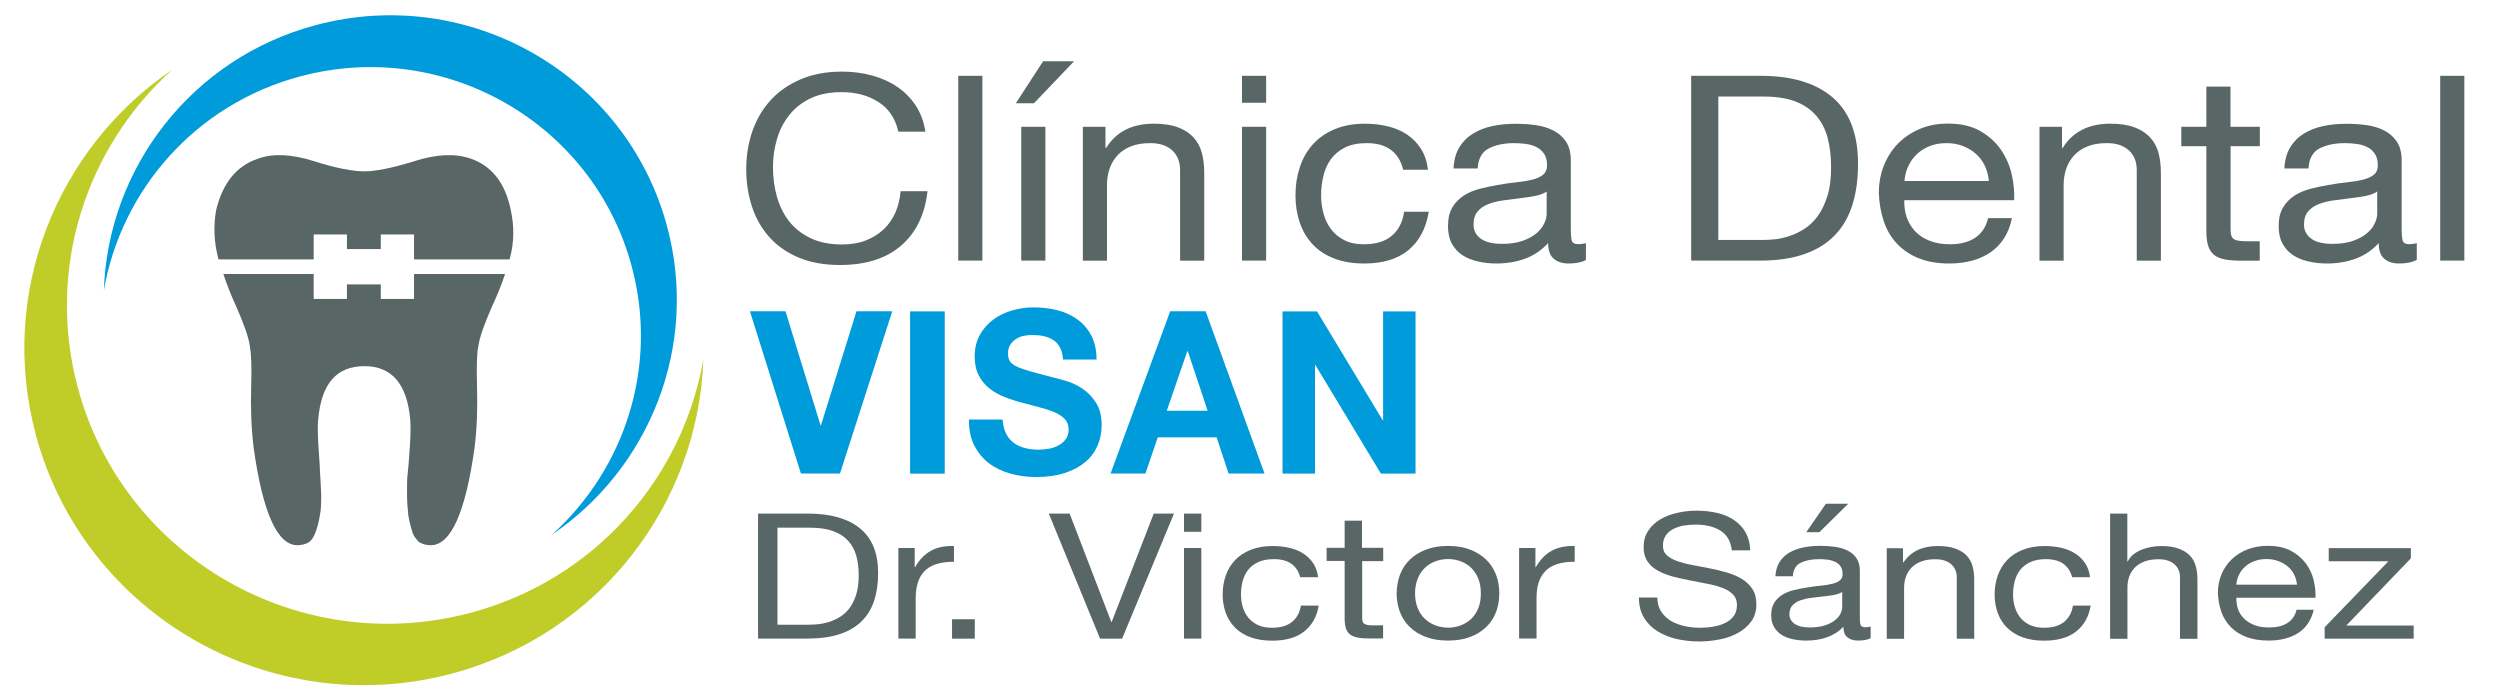 <?xml version="1.0" encoding="utf-8"?>
<!-- Generator: Adobe Illustrator 22.1.0, SVG Export Plug-In . SVG Version: 6.00 Build 0)  -->
<svg version="1.1" id="Layer_1" xmlns="http://www.w3.org/2000/svg" xmlns:xlink="http://www.w3.org/1999/xlink" x="0px" y="0px"
	 viewBox="0 0 2496.2 687.2" style="enable-background:new 0 0 2496.2 687.2;" xml:space="preserve">
<style type="text/css">
	.st0{fill-rule:evenodd;clip-rule:evenodd;fill:#C0CD29;}
	.st1{fill-rule:evenodd;clip-rule:evenodd;fill:#009BDB;}
	.st2{fill-rule:evenodd;clip-rule:evenodd;fill:#596666;}
	.st3{fill:#596666;}
	.st4{fill:#009BDB;}
</style>
<g>
	<g>
		<g>
			<path class="st0" d="M172.1,69.5C56.6,147.9-2.3,292.8,35.9,434.6c48.5,179.5,234.3,286.1,415.2,238
				c147.8-39.3,246.4-169.7,251.2-314c-20.5,118.4-108.1,220.2-232.6,253.3C299,657.3,123.5,556.8,77.8,387.4
				C45.7,268.3,86.1,146.9,172.1,69.5L172.1,69.5z"/>
			<path class="st1" d="M551,533.9c97.5-66.1,147.3-188.5,115-308.1C625.1,74.3,468.3-15.6,315.6,25C191,58.1,107.7,168.2,103.7,290
				C121,190,194.9,104.2,300,76.2c144-38.3,292.1,46.5,330.7,189.5C657.8,366.1,623.7,468.5,551,533.9L551,533.9z"/>
		</g>
		<g>
			<path class="st2" d="M218.3,259h94.9v-24.9h33.2v14.6h33.8v-14.6h33.2V259h95.4c0.1-0.5,0.3-0.9,0.4-1.4
				c4.3-16.2,4.3-32.5,0.6-48.7v0c-5.5-26.4-18.9-43.2-39.5-50.4c-15.2-5.4-34-4.8-56.5,2.4c-23.1,7.2-39.6,10.2-49.9,10.2
				c-11,0-28-3-50.5-10.2c-22.6-7.2-41.4-7.8-56-2.4c-21.3,7.2-34.7,24-41.4,50.4c-3.1,16.2-2.4,32.4,1.8,48.6
				C218,258.1,218.2,258.6,218.3,259z"/>
			<path class="st2" d="M413.4,273.6v24.9h-33.2v-14.5h-33.8v14.5h-33.2v-24.9H223c3.7,10.9,7.9,21.9,13.2,33.2
				c7.3,16.8,12.2,30,13.4,39.6c1.2,6.6,1.8,19.2,1.2,39.6c-0.6,20.4,0,40.8,2.4,60.6c9.1,65.4,23.7,97.8,43.8,97.8
				c4.3,0,8.5-1.2,11.5-3c3.7-3,5.5-6.6,7.3-12c1.8-5.4,3-10.8,3.7-15.6c1.2-5.4,1.2-12,1.2-20.4c-0.6-9-0.6-16.2-1.2-21
				c0-5.4-0.6-12.5-1.2-21.6c-1.2-16.2-1.2-26.4-0.6-31.8c3.1-36,18.3-53.4,46.3-53.4c26.8,0,42.5,17.4,45.6,53.4
				c0.5,6,0.5,16.2-0.7,31.8c-0.6,9-1.2,16.2-1.8,21.6c-0.7,4.8-0.7,12-0.7,21c0,8.4,0.7,15,1.2,20.4c0.7,4.8,1.9,10.2,3.6,15.6
				c1.2,5.4,4.3,9,7.3,12c3.6,1.8,6.7,3,11.6,3c20,0,34.7-32.4,43.8-97.8c2.4-19.2,3-39.6,2.4-60.6c-0.6-21.6,0-34.8,1.2-39.6
				c1.2-9.6,6.1-22.8,13.4-39.6c5.3-11.3,9.8-22.3,13.4-33.2H413.4z"/>
		</g>
	</g>
	<g>
		<g>
			<path class="st3" d="M877,101.8c-10.3-6.6-22.5-9.8-36.7-9.8c-12.1,0-22.4,2.1-31,6.2c-8.6,4.1-15.7,9.7-21.2,16.7
				c-5.6,7-9.7,14.9-12.3,23.9c-2.6,9-4,18.3-4,27.9c0,10.5,1.3,20.5,4,29.9c2.7,9.4,6.8,17.6,12.3,24.6c5.6,7,12.7,12.5,21.4,16.7
				c8.7,4.1,19.1,6.2,31.2,6.2c8.9,0,16.8-1.3,23.7-4c6.9-2.7,12.9-6.4,17.9-11.1c5-4.7,8.9-10.4,11.8-16.9
				c2.8-6.5,4.5-13.6,5.1-21.2h26.9c-2.6,23.3-11.4,41.4-26.3,54.3c-14.9,12.9-35.3,19.4-61.2,19.4c-15.7,0-29.4-2.5-41.1-7.4
				c-11.7-4.9-21.4-11.7-29.2-20.3c-7.7-8.6-13.6-18.8-17.4-30.5c-3.9-11.7-5.8-24.3-5.8-37.7c0-13.4,2.1-26.1,6.2-37.9
				c4.2-11.8,10.2-22.1,18.3-30.9c8-8.8,18.1-15.7,30-20.8c12-5.1,25.7-7.6,41.2-7.6c10.6,0,20.6,1.3,30,3.9
				c9.5,2.6,17.9,6.4,25.2,11.4c7.4,5,13.5,11.2,18.4,18.7c4.9,7.5,8.1,16.2,9.6,26H897C894,118.2,887.3,108.3,877,101.8z"/>
			<path class="st3" d="M980.9,75.7v184.5h-24.1V75.7H980.9z"/>
			<path class="st3" d="M1072.4,61.2l-40,41.9h-18.1l27.2-41.9H1072.4z M1019.7,260.2h24.1V126.6h-24.1V260.2z"/>
			<path class="st3" d="M1103.8,126.6v21.2h0.6c10-16.2,25.9-24.3,47.6-24.3c9.6,0,17.7,1.2,24.1,3.6c6.4,2.4,11.6,5.8,15.6,10.1
				c3.9,4.3,6.8,9.5,8.3,15.4c1.6,5.9,2.4,12.5,2.4,19.8v87.9h-24.1v-90.5c0-8.3-2.7-14.8-7.9-19.7c-5.3-4.8-12.6-7.2-21.8-7.2
				c-7.4,0-13.7,1-19.1,3.1c-5.4,2.1-9.9,5-13.4,8.8c-3.6,3.8-6.3,8.2-8.1,13.3c-1.8,5.1-2.7,10.6-2.7,16.7v75.5h-24.1V126.6H1103.8
				z"/>
			<path class="st3" d="M1240.1,102.6V75.7h24.1v26.9H1240.1z M1264.2,126.6v133.6h-24.1V126.6H1264.2z"/>
			<path class="st3" d="M1389.1,149.9c-6.1-4.7-14.2-7-24.4-7c-8.7,0-16,1.5-21.8,4.4c-5.8,2.9-10.5,6.8-14,11.6s-6,10.4-7.5,16.7
				c-1.5,6.3-2.3,12.8-2.3,19.5c0,6.2,0.8,12.2,2.4,18.1c1.6,5.9,4.1,11.1,7.5,15.6c3.4,4.6,7.8,8.2,13.3,11
				c5.5,2.8,12,4.1,19.5,4.1c11.9,0,21.2-2.8,27.9-8.5c6.7-5.7,10.8-13.7,12.3-24h24.6c-2.7,16.5-9.4,29.3-20.3,38.3
				c-10.9,9-25.6,13.4-44.3,13.4c-11.1,0-21-1.6-29.6-4.9c-8.6-3.3-15.8-7.9-21.5-14c-5.7-6-10.1-13.2-13-21.6
				c-2.9-8.4-4.4-17.5-4.4-27.5c0-10,1.4-19.3,4.3-28c2.8-8.7,7.1-16.3,12.9-22.8c5.8-6.5,13-11.5,21.7-15.2
				c8.7-3.7,18.8-5.6,30.3-5.6c8.3,0,16.1,0.9,23.3,2.7c7.3,1.8,13.7,4.6,19.3,8.4c5.6,3.8,10.1,8.6,13.7,14.3
				c3.6,5.8,5.9,12.6,6.8,20.6H1401C1399.1,161.1,1395.1,154.5,1389.1,149.9z"/>
			<path class="st3" d="M1583.5,259.7c-4.2,2.2-9.9,3.4-17.3,3.4c-6.2,0-11.2-1.6-14.9-4.8c-3.7-3.2-5.5-8.4-5.5-15.6
				c-6.6,7.2-14.3,12.4-23.1,15.6c-8.8,3.2-18.3,4.8-28.5,4.8c-6.6,0-12.9-0.7-18.8-2.1c-6-1.4-11.1-3.5-15.5-6.4
				c-4.3-2.9-7.8-6.8-10.3-11.5c-2.6-4.7-3.8-10.5-3.8-17.2c0-7.6,1.4-13.8,4.2-18.6c2.8-4.8,6.6-8.7,11.2-11.8
				c4.6-3,9.9-5.3,15.9-6.9c6-1.5,12.1-2.9,18.3-3.9c6.6-1.2,12.9-2.1,18.8-2.7c6-0.6,11.2-1.5,15.7-2.6c4.5-1.1,8.1-2.8,10.8-4.9
				c2.6-2.2,4-5.3,4-9.4c0-4.8-1-8.7-3-11.6c-2-2.9-4.5-5.2-7.7-6.7c-3.1-1.6-6.6-2.6-10.5-3.1c-3.8-0.5-7.7-0.8-11.5-0.8
				c-10.2,0-18.7,1.8-25.5,5.3c-6.8,3.5-10.5,10.2-11.1,20h-24.1c0.4-8.3,2.3-15.2,5.7-20.9c3.4-5.7,7.9-10.3,13.6-13.8
				c5.7-3.5,12.1-6.1,19.4-7.6c7.3-1.6,15.1-2.3,23.4-2.3c6.6,0,13.2,0.4,19.7,1.3c6.5,0.9,12.4,2.6,17.7,5.3
				c5.3,2.7,9.6,6.4,12.8,11.2c3.2,4.8,4.8,11.1,4.8,18.8v68.6c0,5.2,0.3,8.9,1,11.4c0.6,2.4,2.9,3.6,6.7,3.6c2.1,0,4.5-0.3,7.4-1
				V259.7z M1544.4,191.2c-3,2.1-7,3.6-11.9,4.5c-4.9,0.9-10,1.7-15.4,2.3c-5.4,0.6-10.8,1.3-16.3,2.1c-5.5,0.8-10.4,2-14.8,3.7
				c-4.3,1.7-7.9,4.1-10.6,7.3c-2.7,3.2-4.1,7.5-4.1,13c0,3.6,0.8,6.6,2.4,9.1c1.6,2.5,3.7,4.5,6.2,6c2.6,1.6,5.6,2.6,8.9,3.3
				c3.4,0.7,7,1,10.8,1c7.9,0,14.7-1,20.4-2.9c5.7-2,10.3-4.5,13.9-7.5c3.6-3,6.2-6.3,7.9-9.8c1.7-3.5,2.5-6.8,2.5-9.9V191.2z"/>
			<path class="st3" d="M1758,75.7c31.2,0,55.1,7.2,72,21.7c16.8,14.5,25.2,36.5,25.2,66.2c0,15.5-1.9,29.2-5.7,41.2
				c-3.8,12-9.6,22-17.6,30.2c-7.9,8.2-18,14.4-30.3,18.7c-12.3,4.3-26.8,6.5-43.6,6.5h-69.4V75.7H1758z M1760.3,239.6
				c3,0,6.8-0.2,11.3-0.6c4.5-0.4,9.4-1.5,14.5-3.1c5.1-1.6,10.1-4,15.1-7.1c5-3.1,9.5-7.3,13.5-12.7c4-5.3,7.2-12,9.8-20
				c2.6-8,3.8-17.7,3.8-29.1c0-11-1.2-20.9-3.5-29.6c-2.4-8.7-6.2-16.1-11.6-22.2c-5.4-6.1-12.3-10.8-20.8-14
				c-8.5-3.2-19-4.8-31.4-4.8h-45.3v143.2H1760.3z"/>
			<path class="st3" d="M1987.8,251.7c-11,7.6-24.8,11.4-41.4,11.4c-11.7,0-21.9-1.7-30.5-5.2c-8.6-3.4-15.8-8.3-21.7-14.5
				c-5.9-6.2-10.3-13.6-13.2-22.2c-2.9-8.6-4.6-18-5-28.2c0-10.2,1.7-19.5,5.1-27.9c3.4-8.4,8.1-15.8,14.3-22
				c6.1-6.2,13.4-11,21.8-14.5c8.4-3.5,17.6-5.2,27.6-5.2c13,0,23.9,2.5,32.4,7.4c8.6,4.9,15.5,11.2,20.7,18.7
				c5.2,7.6,8.8,15.9,10.8,24.8c2,9,2.8,17.5,2.4,25.6h-109.7c-0.2,5.9,0.6,11.4,2.3,16.7c1.7,5.2,4.5,9.9,8.2,14
				c3.8,4.1,8.6,7.3,14.5,9.7c5.8,2.4,12.8,3.6,20.7,3.6c10.2,0,18.6-2.2,25.1-6.5c6.5-4.3,10.8-10.9,12.9-19.6h23.8
				C2005.8,232.8,1998.7,244.1,1987.8,251.7z M1982,165.9c-2.2-4.7-5.1-8.7-8.8-12c-3.7-3.4-8-6-13-8c-5-2-10.5-3-16.6-3
				c-6.2,0-11.9,1-16.9,3c-5,2-9.3,4.7-12.9,8.2c-3.6,3.4-6.4,7.4-8.5,12c-2.1,4.6-3.3,9.4-3.7,14.6h84.2
				C1985.4,175.5,1984.1,170.5,1982,165.9z"/>
			<path class="st3" d="M2058.9,126.6v21.2h0.6c10-16.2,25.9-24.3,47.6-24.3c9.6,0,17.7,1.2,24.1,3.6c6.4,2.4,11.6,5.8,15.6,10.1
				c4,4.3,6.8,9.5,8.4,15.4c1.6,5.9,2.4,12.5,2.4,19.8v87.9h-24.1v-90.5c0-8.3-2.6-14.8-7.9-19.7c-5.3-4.8-12.6-7.2-21.8-7.2
				c-7.4,0-13.7,1-19.1,3.1c-5.4,2.1-9.9,5-13.4,8.8c-3.6,3.8-6.3,8.2-8.1,13.3c-1.8,5.1-2.7,10.6-2.7,16.7v75.5h-24.1V126.6H2058.9
				z"/>
			<path class="st3" d="M2256.4,126.6V146h-29.2v83c0,2.6,0.2,4.7,0.7,6.2c0.5,1.5,1.4,2.8,2.7,3.6c1.3,0.9,3.2,1.4,5.5,1.7
				c2.4,0.3,5.4,0.4,9.2,0.4h11v19.4h-18.4c-6.2,0-11.6-0.4-16-1.2c-4.4-0.8-8-2.2-10.8-4.3c-2.7-2.1-4.8-5-6.1-8.8
				c-1.3-3.8-2-8.8-2-15v-85h-25v-19.4h25V86.5h24.1v40.1H2256.4z"/>
			<path class="st3" d="M2412.8,259.7c-4.2,2.2-9.9,3.4-17.3,3.4c-6.2,0-11.2-1.6-14.9-4.8c-3.7-3.2-5.5-8.4-5.5-15.6
				c-6.6,7.2-14.3,12.4-23.1,15.6c-8.8,3.2-18.3,4.8-28.5,4.8c-6.6,0-12.9-0.7-18.8-2.1c-6-1.4-11.1-3.5-15.4-6.4
				c-4.4-2.9-7.8-6.8-10.3-11.5c-2.6-4.7-3.8-10.5-3.8-17.2c0-7.6,1.4-13.8,4.3-18.6c2.8-4.8,6.6-8.7,11.2-11.8
				c4.6-3,9.9-5.3,15.9-6.9c5.9-1.5,12-2.9,18.3-3.9c6.6-1.2,12.9-2.1,18.8-2.7c6-0.6,11.2-1.5,15.7-2.6c4.5-1.1,8.1-2.8,10.8-4.9
				c2.7-2.2,4-5.3,4-9.4c0-4.8-1-8.7-3-11.6c-2-2.9-4.5-5.2-7.7-6.7c-3.1-1.6-6.6-2.6-10.5-3.1c-3.9-0.5-7.7-0.8-11.5-0.8
				c-10.2,0-18.7,1.8-25.5,5.3c-6.8,3.5-10.5,10.2-11,20h-24.1c0.4-8.3,2.3-15.2,5.7-20.9c3.4-5.7,7.9-10.3,13.6-13.8
				c5.7-3.5,12.1-6.1,19.4-7.6c7.3-1.6,15.1-2.3,23.4-2.3c6.6,0,13.2,0.4,19.7,1.3c6.5,0.9,12.4,2.6,17.7,5.3
				c5.3,2.7,9.5,6.4,12.8,11.2c3.2,4.8,4.8,11.1,4.8,18.8v68.6c0,5.2,0.3,8.9,1,11.4c0.7,2.4,2.9,3.6,6.7,3.6c2.1,0,4.5-0.3,7.4-1
				V259.7z M2373.6,191.2c-3,2.1-7,3.6-11.9,4.5c-4.9,0.9-10.1,1.7-15.5,2.3c-5.4,0.6-10.8,1.3-16.3,2.1c-5.5,0.8-10.4,2-14.7,3.7
				c-4.3,1.7-7.9,4.1-10.6,7.3c-2.7,3.2-4.1,7.5-4.1,13c0,3.6,0.8,6.6,2.4,9.1c1.6,2.5,3.7,4.5,6.2,6c2.5,1.6,5.5,2.6,8.9,3.3
				c3.4,0.7,7,1,10.8,1c7.9,0,14.7-1,20.4-2.9c5.7-2,10.3-4.5,13.9-7.5c3.6-3,6.3-6.3,7.9-9.8c1.7-3.5,2.6-6.8,2.6-9.9V191.2z"/>
			<path class="st3" d="M2460.6,75.7v184.5h-24.1V75.7H2460.6z"/>
		</g>
		<g>
			<path class="st4" d="M799.7,472.8l-50.9-162h35.5l35,113.9h0.4l35.5-113.9h35.7l-52.2,162H799.7z"/>
			<path class="st4" d="M943.3,310.9v162h-34.6v-162H943.3z"/>
			<path class="st4" d="M1004.5,432.9c1.9,3.8,4.4,6.8,7.6,9.2c3.1,2.4,6.9,4.1,11.1,5.2c4.3,1.1,8.6,1.7,13.2,1.7
				c3.1,0,6.4-0.3,9.9-0.8c3.5-0.5,6.8-1.5,9.9-3.1c3.1-1.5,5.6-3.6,7.7-6.2c2-2.6,3.1-6,3.1-10.1c0-4.4-1.4-7.9-4.1-10.7
				c-2.7-2.7-6.3-5-10.7-6.8c-4.4-1.8-9.4-3.4-15-4.8c-5.6-1.4-11.2-2.9-17-4.5c-5.9-1.5-11.6-3.4-17.2-5.6c-5.6-2.2-10.6-5-15-8.5
				c-4.4-3.5-8-7.8-10.7-13c-2.7-5.2-4.1-11.5-4.1-18.9c0-8.3,1.7-15.5,5.2-21.7c3.4-6.1,8-11.2,13.5-15.3
				c5.6-4.1,11.9-7.1,18.9-9.1c7-2,14.1-3,21.1-3c8.2,0,16.1,0.9,23.7,2.8c7.6,1.9,14.3,5,20.1,9.2c5.9,4.2,10.5,9.6,14,16.2
				c3.4,6.6,5.2,14.6,5.2,23.9h-33.5c-0.3-4.8-1.3-8.8-3-12c-1.7-3.2-3.9-5.7-6.7-7.5c-2.8-1.8-6-3.1-9.6-3.9
				c-3.6-0.8-7.5-1.1-11.8-1.1c-2.8,0-5.6,0.3-8.4,0.9c-2.8,0.6-5.3,1.7-7.6,3.2c-2.3,1.5-4.1,3.4-5.6,5.7c-1.5,2.3-2.2,5.1-2.2,8.6
				c0,3.2,0.6,5.8,1.8,7.7c1.2,2,3.5,3.8,6.9,5.4c3.5,1.7,8.2,3.3,14.3,5c6.1,1.7,14.1,3.8,23.9,6.4c2.9,0.6,7,1.7,12.2,3.3
				c5.2,1.6,10.4,4.1,15.5,7.6c5.1,3.5,9.6,8.1,13.3,13.9c3.7,5.8,5.6,13.3,5.6,22.3c0,7.4-1.4,14.3-4.2,20.7
				c-2.8,6.3-6.9,11.8-12.5,16.4c-5.5,4.6-12.3,8.2-20.5,10.8c-8.1,2.6-17.6,3.9-28.3,3.9c-8.7,0-17.1-1.1-25.2-3.3
				c-8.1-2.2-15.3-5.6-21.6-10.3c-6.3-4.7-11.2-10.7-14.9-17.9c-3.7-7.3-5.4-15.9-5.3-25.9h33.5
				C1001.6,424.5,1002.6,429.1,1004.5,432.9z"/>
			<path class="st4" d="M1203.8,310.8l58.8,162h-35.9l-11.9-36.1H1156l-12.3,36.1h-34.8l59.5-162H1203.8z M1205.8,410.1l-19.8-59.4
				h-0.5l-20.5,59.4H1205.8z"/>
			<path class="st4" d="M1315,310.9l65.6,108.7h0.4V310.9h32.4v162h-34.6l-65.4-108.4h-0.4v108.4h-32.4v-162H1315z"/>
		</g>
		<g>
			<path class="st3" d="M806.8,512.8c22.4,0,39.7,4.9,51.8,14.7c12.1,9.8,18.2,24.7,18.2,44.7c0,10.5-1.4,19.8-4.1,27.9
				c-2.7,8.1-6.9,14.9-12.6,20.4c-5.7,5.6-13,9.8-21.8,12.7c-8.8,2.9-19.3,4.4-31.4,4.4h-50V512.8H806.8z M808.5,623.7
				c2.2,0,4.9-0.1,8.2-0.4c3.3-0.3,6.7-1,10.4-2.1c3.7-1.1,7.3-2.7,10.9-4.8c3.6-2.1,6.8-4.9,9.7-8.5c2.8-3.6,5.2-8.2,7-13.6
				c1.8-5.4,2.7-12,2.7-19.7c0-7.5-0.8-14.1-2.5-20c-1.7-5.9-4.5-10.9-8.4-15c-3.9-4.2-8.9-7.3-15-9.4c-6.1-2.2-13.7-3.3-22.6-3.3
				h-32.6v96.9H808.5z"/>
			<path class="st3" d="M913.3,547.2v19.1h0.4c4.2-7.3,9.4-12.8,15.5-16.2c6.1-3.5,13.9-5.2,23.3-4.9v15.7c-7,0-12.9,0.8-17.8,2.4
				c-4.9,1.6-8.8,4-11.8,7.2c-3,3.2-5.2,7-6.5,11.4c-1.4,4.5-2.1,9.7-2.1,15.5v40.2H897v-90.4H913.3z"/>
			<path class="st3" d="M973.3,618.3v19.4h-22.7v-19.4H973.3z"/>
			<path class="st3" d="M1098.4,637.7l-51.2-124.9h20.8l41.6,108.2h0.4l42-108.2h20.2l-51.8,124.9H1098.4z"/>
			<path class="st3" d="M1182.2,531v-18.2h17.3V531H1182.2z M1199.5,547.2v90.4h-17.3v-90.4H1199.5z"/>
			<path class="st3" d="M1289.5,563c-4.3-3.1-10.2-4.7-17.6-4.7c-6.2,0-11.5,1-15.7,3c-4.2,2-7.6,4.6-10.1,7.9
				c-2.5,3.2-4.3,7-5.4,11.3c-1.1,4.3-1.6,8.7-1.6,13.2c0,4.2,0.6,8.3,1.7,12.2c1.2,4,3,7.5,5.4,10.6c2.5,3.1,5.7,5.6,9.6,7.5
				c3.9,1.8,8.6,2.8,14.1,2.8c8.6,0,15.3-1.9,20.1-5.8c4.8-3.9,7.8-9.3,8.9-16.3h17.8c-1.9,11.2-6.8,19.8-14.6,25.9
				c-7.8,6.1-18.4,9.1-31.9,9.1c-8,0-15.2-1.1-21.3-3.3c-6.2-2.2-11.4-5.4-15.5-9.5c-4.1-4.1-7.3-8.9-9.4-14.6
				c-2.1-5.6-3.2-11.8-3.2-18.6c0-6.8,1-13.1,3.1-19c2-5.9,5.1-11,9.3-15.4c4.1-4.4,9.3-7.8,15.6-10.3c6.3-2.5,13.5-3.8,21.8-3.8
				c6,0,11.6,0.6,16.8,1.8c5.3,1.2,9.9,3.1,13.9,5.7c4,2.6,7.3,5.8,9.9,9.7c2.6,3.9,4.2,8.5,4.9,13.9h-17.9
				C1296.7,570.6,1293.9,566.2,1289.5,563z"/>
			<path class="st3" d="M1381.1,547.2v13.1h-21v56.1c0,1.8,0.2,3.1,0.5,4.2c0.3,1.1,1,1.9,1.9,2.4c0.9,0.6,2.3,1,4,1.2
				c1.7,0.2,3.9,0.2,6.6,0.2h7.9v13.1h-13.3c-4.5,0-8.3-0.2-11.5-0.8c-3.2-0.5-5.8-1.5-7.8-2.9c-1.9-1.4-3.4-3.4-4.4-6
				c-0.9-2.6-1.4-6-1.4-10.2v-57.5h-18v-13.1h18v-27.1h17.3v27.1H1381.1z"/>
			<path class="st3" d="M1397.8,573.9c2.2-5.7,5.4-10.8,9.8-15c4.3-4.3,9.7-7.6,16.1-10.1c6.4-2.5,13.7-3.7,22.1-3.7
				c8.4,0,15.8,1.2,22.1,3.7c6.3,2.5,11.7,5.8,16.1,10.1c4.3,4.2,7.6,9.3,9.8,15c2.2,5.8,3.2,12,3.2,18.7c0,6.6-1.1,12.8-3.2,18.5
				c-2.2,5.7-5.4,10.7-9.8,14.9c-4.4,4.2-9.7,7.6-16.1,10c-6.3,2.4-13.7,3.6-22.1,3.6c-8.3,0-15.7-1.2-22.1-3.6
				c-6.4-2.4-11.8-5.7-16.1-10c-4.4-4.2-7.6-9.2-9.8-14.9c-2.1-5.7-3.3-11.9-3.3-18.5C1394.6,585.9,1395.7,579.7,1397.8,573.9z
				 M1415.5,607.1c1.7,4.3,4.1,7.8,7.1,10.7c3,2.9,6.5,5,10.5,6.6c4,1.5,8.3,2.3,12.8,2.3c4.5,0,8.7-0.8,12.7-2.3
				c4-1.5,7.5-3.7,10.5-6.6c3-2.9,5.3-6.4,7-10.7c1.7-4.2,2.5-9.1,2.5-14.6c0-5.5-0.8-10.4-2.5-14.6c-1.7-4.3-4.1-7.8-7-10.8
				c-3-2.9-6.5-5.1-10.5-6.6c-4-1.5-8.2-2.3-12.7-2.3c-4.5,0-8.8,0.8-12.8,2.3c-4,1.5-7.5,3.7-10.5,6.6c-3,2.9-5.4,6.5-7.1,10.8
				c-1.7,4.2-2.6,9.1-2.6,14.6C1412.9,598,1413.8,602.9,1415.5,607.1z"/>
			<path class="st3" d="M1533.1,547.2v19.1h0.4c4.2-7.3,9.4-12.8,15.5-16.2c6.2-3.5,13.9-5.2,23.3-4.9v15.7
				c-6.9,0-12.9,0.8-17.7,2.4c-4.9,1.6-8.9,4-11.8,7.2c-3,3.2-5.1,7-6.6,11.4c-1.4,4.5-2,9.7-2,15.5v40.2h-17.4v-90.4H1533.1z"/>
			<path class="st3" d="M1717.8,529.8c-6.5-4-14.7-6-24.8-6c-4.1,0-8.1,0.4-12,1c-3.9,0.7-7.4,1.9-10.5,3.5
				c-3.1,1.6-5.5,3.8-7.4,6.6c-1.8,2.7-2.7,6.1-2.7,10.2c0,3.8,1.3,7,4,9.4c2.7,2.4,6.2,4.4,10.6,5.9c4.4,1.5,9.4,2.8,15,3.8
				c5.6,1,11.3,2.1,17.1,3.3c5.8,1.1,11.4,2.5,17,4.1c5.6,1.6,10.6,3.7,15,6.4c4.4,2.7,8,6.1,10.6,10.1c2.7,4.1,4,9.2,4,15.4
				c0,6.6-1.7,12.3-5.2,17.1c-3.5,4.7-7.9,8.5-13.4,11.5c-5.4,3-11.5,5.1-18.3,6.4c-6.7,1.3-13.4,2-20.1,2c-8.2,0-15.9-0.9-23.2-2.6
				c-7.2-1.8-13.7-4.4-19.2-8c-5.5-3.6-9.8-8.1-13.1-13.6c-3.2-5.6-4.8-12.1-4.8-19.7h18.4c0,5.3,1.2,9.8,3.6,13.6
				c2.3,3.8,5.5,6.9,9.4,9.4c3.9,2.4,8.4,4.2,13.6,5.4c5.2,1.2,10.5,1.8,15.9,1.8c4.4,0,8.7-0.3,13.2-1.1c4.4-0.7,8.4-1.9,11.9-3.6
				c3.5-1.7,6.4-4,8.6-6.9c2.2-2.9,3.3-6.6,3.3-11.2c0-4.3-1.3-7.8-4-10.5c-2.7-2.7-6.2-4.9-10.6-6.5c-4.4-1.7-9.4-3.1-15-4.1
				c-5.6-1.1-11.2-2.2-17-3.3c-5.8-1.1-11.4-2.4-17-3.8c-5.6-1.5-10.6-3.4-15-5.8c-4.5-2.4-8-5.5-10.6-9.3c-2.6-3.8-4-8.5-4-14.3
				c0-6.3,1.5-11.7,4.5-16.3c3-4.6,7-8.4,12-11.4c5-3,10.6-5.2,17-6.6c6.3-1.5,12.8-2.2,19.4-2.2c7.5,0,14.4,0.8,20.8,2.3
				c6.4,1.5,12,3.9,16.8,7.2c4.8,3.3,8.6,7.4,11.4,12.3c2.8,5,4.3,10.9,4.6,17.8h-18.4C1728.1,540.4,1724.3,533.9,1717.8,529.8z"/>
			<path class="st3" d="M1867.7,637.3c-3,1.5-7.1,2.3-12.4,2.3c-4.5,0-8.1-1.1-10.7-3.2c-2.7-2.2-4-5.7-4-10.6
				c-4.7,4.9-10.3,8.4-16.6,10.6c-6.3,2.2-13.2,3.2-20.5,3.2c-4.8,0-9.3-0.5-13.6-1.4c-4.3-1-8-2.4-11.1-4.4c-3.1-2-5.6-4.6-7.5-7.8
				c-1.8-3.2-2.8-7.1-2.8-11.6c0-5.1,1-9.4,3.1-12.6c2-3.3,4.7-5.9,8.1-8c3.3-2,7.1-3.6,11.4-4.6c4.2-1,8.6-1.9,13.2-2.6
				c4.7-0.8,9.3-1.4,13.6-1.8c4.2-0.4,8-1,11.3-1.8c3.3-0.8,5.8-1.9,7.7-3.3c1.9-1.5,2.9-3.6,2.9-6.4c0-3.3-0.7-5.9-2.1-7.9
				c-1.4-2-3.3-3.5-5.5-4.5c-2.2-1-4.8-1.8-7.6-2.1c-2.8-0.3-5.5-0.5-8.2-0.5c-7.3,0-13.5,1.2-18.4,3.6c-4.9,2.4-7.5,6.9-7.9,13.5
				h-17.4c0.3-5.6,1.7-10.4,4.1-14.2c2.4-3.8,5.7-7,9.8-9.4c4.1-2.4,8.7-4.1,14-5.2c5.2-1,10.8-1.6,16.8-1.6c4.7,0,9.5,0.3,14.2,0.9
				c4.7,0.6,9,1.8,12.7,3.6c3.8,1.8,6.9,4.3,9.2,7.6c2.3,3.3,3.5,7.5,3.5,12.7v46.4c0,3.5,0.2,6.1,0.7,7.7c0.5,1.6,2.1,2.4,4.8,2.4
				c1.5,0,3.2-0.2,5.3-0.7V637.3z M1839.5,591c-2.2,1.4-5,2.4-8.6,3.1c-3.5,0.6-7.2,1.1-11.1,1.5c-3.9,0.4-7.8,0.9-11.8,1.4
				c-3.9,0.5-7.5,1.4-10.6,2.5c-3.1,1.1-5.7,2.8-7.7,5c-2,2.1-3,5.1-3,8.8c0,2.5,0.6,4.5,1.8,6.2c1.2,1.7,2.6,3,4.5,4.1
				c1.8,1,4,1.8,6.5,2.2c2.4,0.5,5,0.7,7.7,0.7c5.7,0,10.6-0.7,14.7-2c4.1-1.3,7.4-3,10-5c2.6-2,4.5-4.2,5.7-6.6
				c1.2-2.4,1.8-4.6,1.8-6.7V591z M1845.4,503l-28.8,28.4h-13.1l19.6-28.4H1845.4z"/>
			<path class="st3" d="M1900.1,547.2v14.4h0.5c7.2-10.9,18.6-16.4,34.2-16.4c6.9,0,12.7,0.8,17.4,2.5c4.6,1.6,8.4,3.9,11.2,6.8
				c2.8,2.9,4.9,6.4,6,10.4c1.2,4,1.8,8.5,1.8,13.4v59.5h-17.4v-61.2c0-5.6-1.9-10-5.7-13.3c-3.8-3.3-9-4.9-15.7-4.9
				c-5.3,0-9.9,0.7-13.7,2.1c-3.9,1.4-7.1,3.4-9.7,5.9c-2.6,2.6-4.6,5.6-5.8,9c-1.3,3.4-2,7.2-2,11.3v51.1h-17.3v-90.4H1900.1z"/>
			<path class="st3" d="M2060.3,563c-4.4-3.1-10.2-4.7-17.5-4.7c-6.3,0-11.5,1-15.7,3c-4.2,2-7.6,4.6-10.1,7.9
				c-2.5,3.2-4.3,7-5.4,11.3c-1.1,4.3-1.6,8.7-1.6,13.2c0,4.2,0.6,8.3,1.7,12.2c1.2,4,3,7.5,5.4,10.6c2.5,3.1,5.6,5.6,9.6,7.5
				c3.9,1.8,8.6,2.8,14.1,2.8c8.6,0,15.3-1.9,20.1-5.8c4.8-3.9,7.8-9.3,8.9-16.3h17.7c-1.9,11.2-6.8,19.8-14.6,25.9
				c-7.8,6.1-18.5,9.1-31.9,9.1c-8,0-15.1-1.1-21.3-3.3c-6.2-2.2-11.3-5.4-15.5-9.5c-4.2-4.1-7.3-8.9-9.4-14.6
				c-2.1-5.6-3.2-11.8-3.2-18.6c0-6.8,1-13.1,3.1-19c2.1-5.9,5.1-11,9.3-15.4c4.1-4.4,9.3-7.8,15.6-10.3c6.3-2.5,13.5-3.8,21.8-3.8
				c6,0,11.6,0.6,16.8,1.8c5.3,1.2,9.9,3.1,13.9,5.7c4,2.6,7.3,5.8,9.9,9.7c2.6,3.9,4.2,8.5,4.9,13.9h-17.9
				C2067.5,570.6,2064.6,566.2,2060.3,563z"/>
			<path class="st3" d="M2124.1,512.8v47.8h0.4c1.4-2.8,3.3-5.2,5.7-7.1c2.5-1.9,5.2-3.5,8.3-4.7c3.1-1.2,6.3-2.1,9.6-2.7
				c3.3-0.6,6.6-0.9,9.7-0.9c6.9,0,12.7,0.8,17.3,2.5c4.6,1.6,8.4,3.9,11.2,6.8c2.9,2.9,4.9,6.4,6,10.4c1.2,4,1.8,8.5,1.8,13.4v59.5
				h-17.4v-61.2c0-5.6-1.9-10-5.7-13.3c-3.8-3.3-9-4.9-15.7-4.9c-5.3,0-9.9,0.7-13.7,2.1c-3.9,1.4-7.1,3.4-9.7,5.9
				c-2.6,2.6-4.5,5.6-5.8,9c-1.3,3.4-1.9,7.2-1.9,11.3v51.1h-17.3V512.8H2124.1z"/>
			<path class="st3" d="M2294.9,631.9c-7.9,5.1-17.8,7.7-29.8,7.7c-8.4,0-15.7-1.2-21.9-3.5c-6.2-2.3-11.4-5.6-15.6-9.8
				c-4.2-4.2-7.4-9.2-9.5-15.1c-2.1-5.8-3.3-12.2-3.6-19.1c0-6.9,1.3-13.2,3.7-18.9c2.4-5.7,5.9-10.7,10.3-14.9
				c4.4-4.2,9.7-7.5,15.7-9.8c6.1-2.3,12.7-3.5,19.9-3.5c9.4,0,17.2,1.6,23.4,5c6.2,3.3,11.1,7.6,14.9,12.7
				c3.8,5.1,6.4,10.7,7.8,16.8c1.4,6.1,2,11.8,1.8,17.3h-79c-0.1,4,0.4,7.7,1.6,11.3c1.2,3.6,3.2,6.7,5.9,9.4
				c2.7,2.8,6.2,4.9,10.4,6.6c4.2,1.7,9.2,2.4,14.9,2.4c7.3,0,13.4-1.4,18-4.4c4.7-2.9,7.8-7.3,9.3-13.3h17.1
				C2307.9,619.1,2302.7,626.7,2294.9,631.9z M2290.7,573.8c-1.6-3.1-3.6-5.9-6.3-8.1c-2.7-2.3-5.8-4.1-9.4-5.4
				c-3.6-1.4-7.6-2.1-11.9-2.1c-4.5,0-8.5,0.7-12.1,2.1c-3.6,1.3-6.7,3.1-9.3,5.5c-2.6,2.3-4.6,5-6.1,8.1c-1.5,3.1-2.4,6.4-2.7,9.9
				h60.6C2293.2,580.3,2292.2,577,2290.7,573.8z"/>
			<path class="st3" d="M2384.8,560.4h-59.6v-13.1h82v10.2l-64.5,67.1h67.3v13.1h-88.9v-11.4L2384.8,560.4z"/>
		</g>
	</g>
</g>
</svg>
